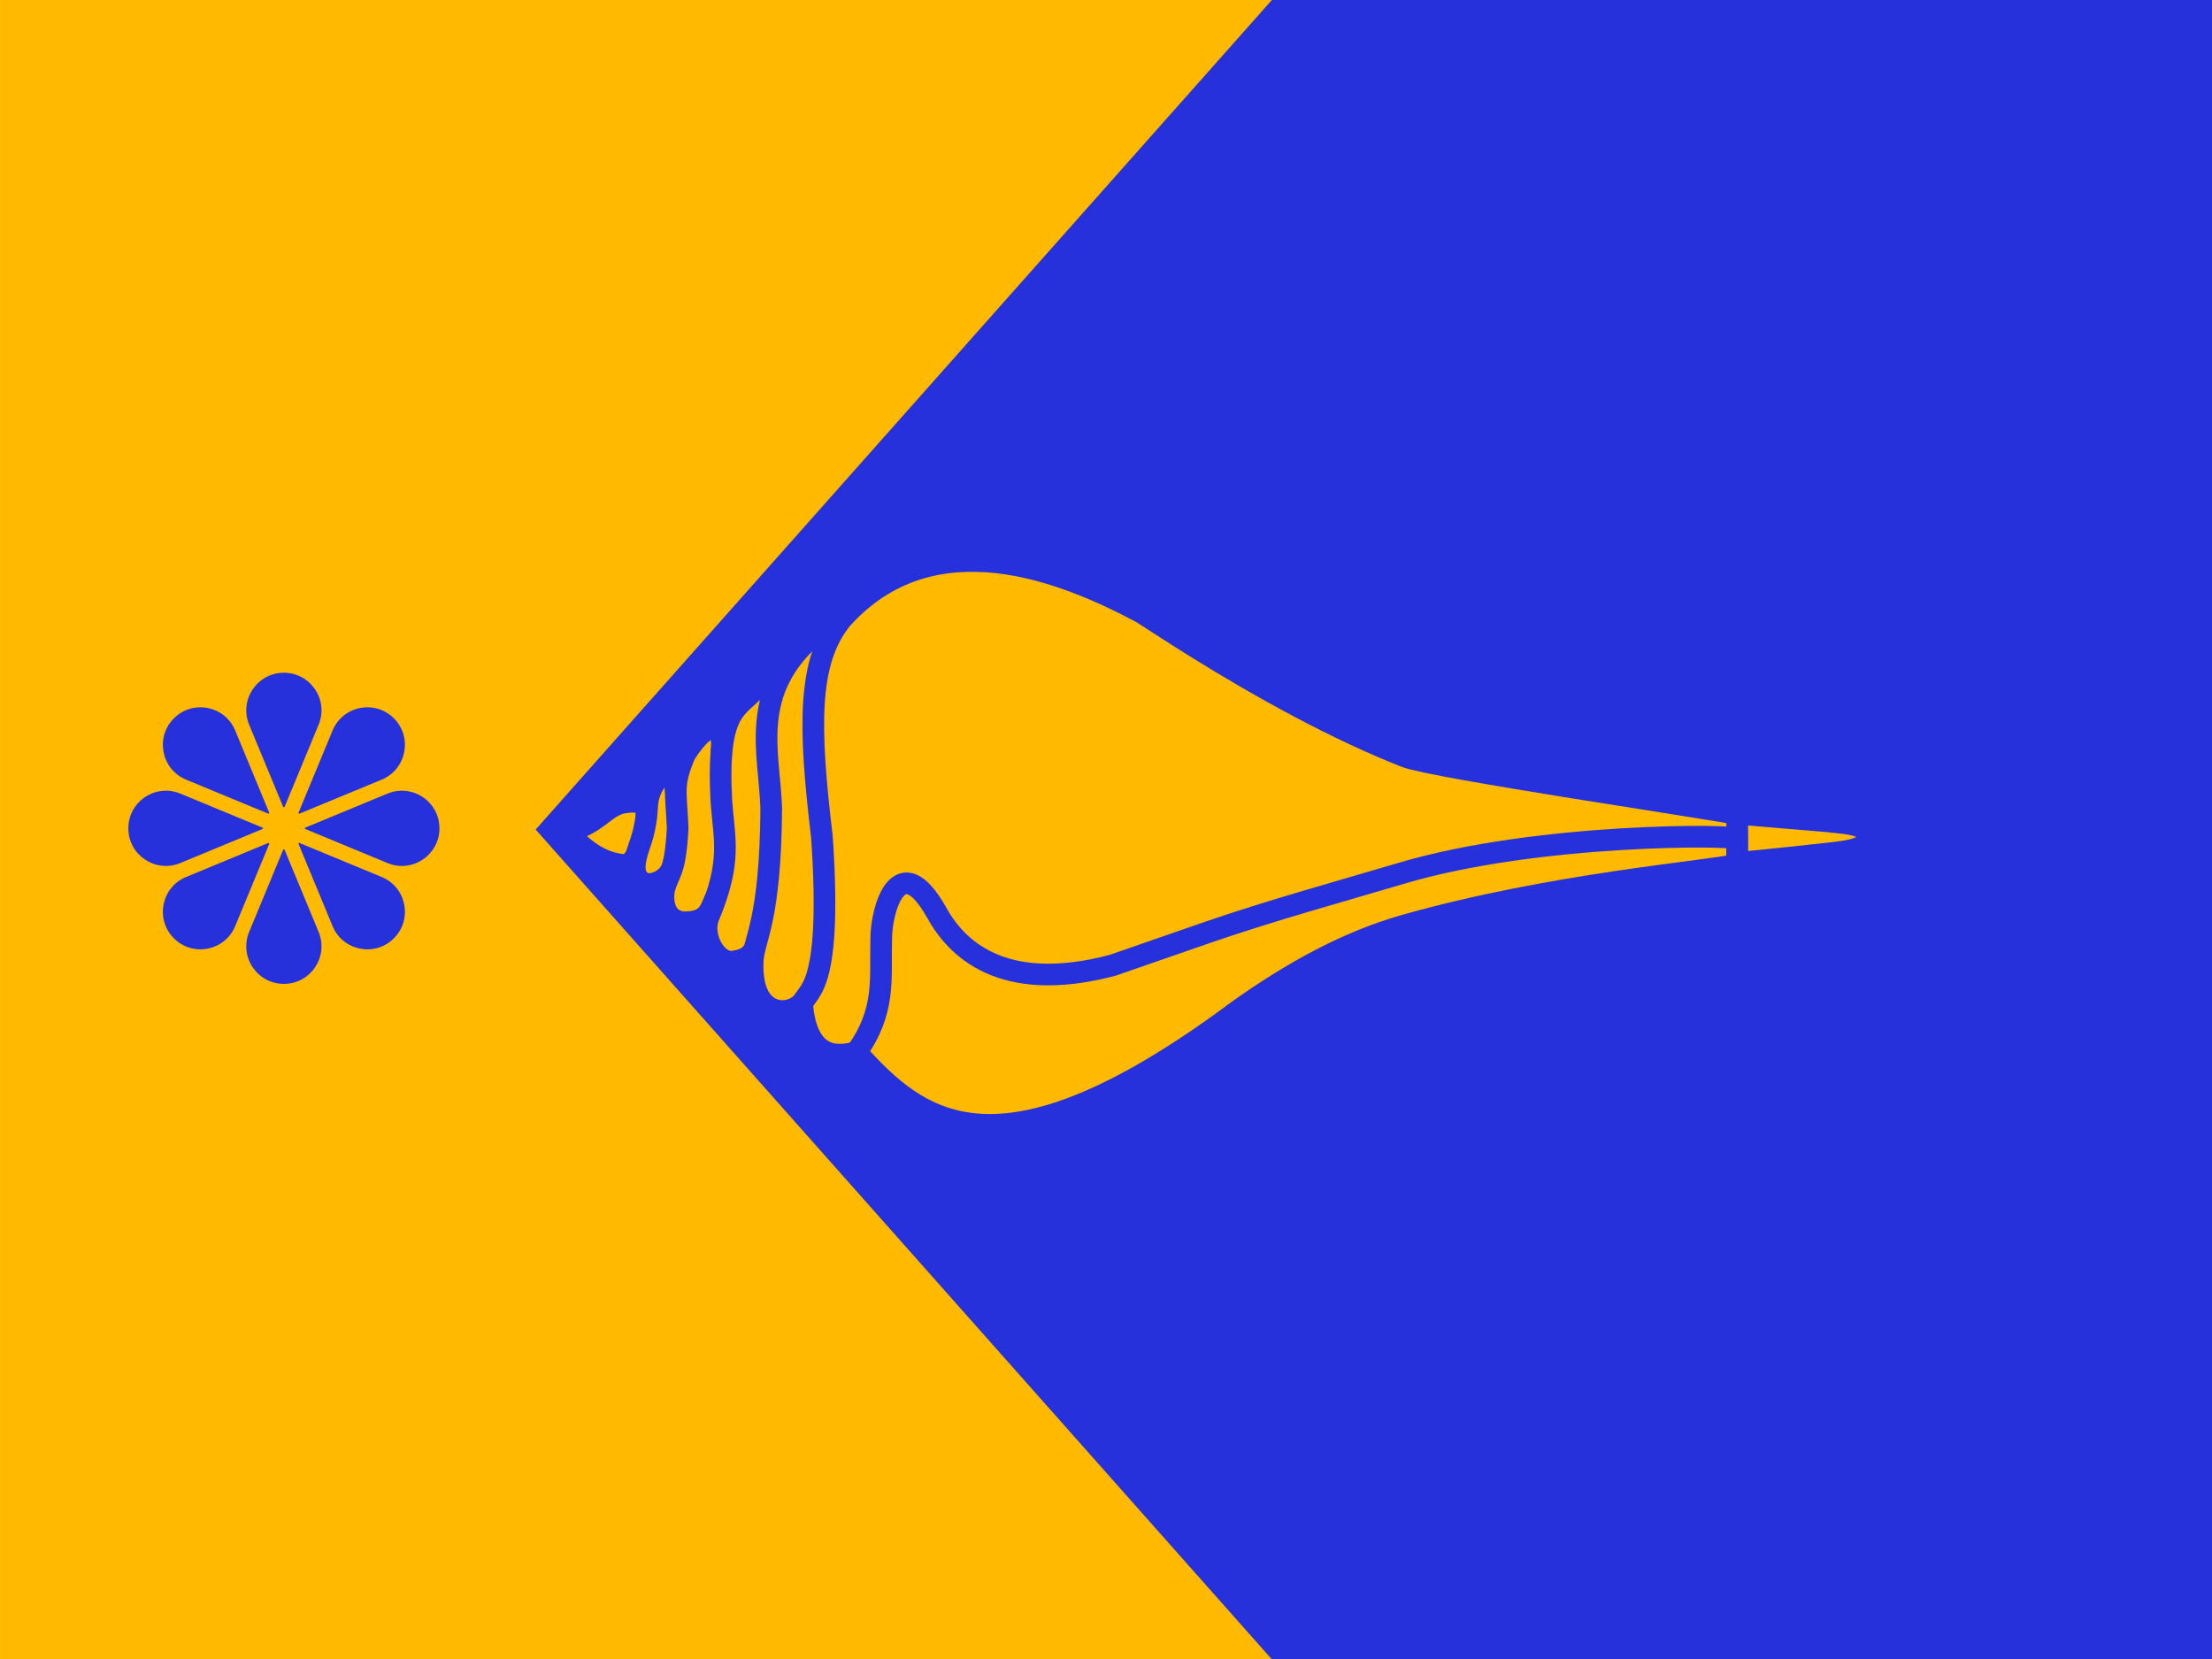 <?xml version="1.0" encoding="UTF-8" standalone="no"?>
<!DOCTYPE svg PUBLIC "-//W3C//DTD SVG 1.1//EN" "http://www.w3.org/Graphics/SVG/1.1/DTD/svg11.dtd">
<svg width="100%" height="100%" viewBox="0 0 400 300" version="1.1" xmlns="http://www.w3.org/2000/svg" xmlns:xlink="http://www.w3.org/1999/xlink" xml:space="preserve" xmlns:serif="http://www.serif.com/" style="fill-rule:evenodd;clip-rule:evenodd;stroke-miterlimit:2.1;">
    <g id="Group-copy-2" transform="matrix(1.049,0,0,1.049,-21.34,0)">
        <g id="Group" transform="matrix(0.286,0,0,0.286,-0.244,0)">
            <g id="rect3887" transform="matrix(1.907,0,0,1,-65.304,0)">
                <rect x="72" y="0" width="402" height="1000" style="fill:rgb(255,186,0);fill-rule:nonzero;"/>
            </g>
            <g id="Path" transform="matrix(0.523,0,0,1,800.94,0)">
                <path d="M72,0L1680,0L1680,1000.18L72,1000.18L-776.475,500L72,0Z" style="fill:rgb(38,49,219);"/>
            </g>
        </g>
        <g id="g62148" transform="matrix(5.11513e-17,-0.835,0.835,5.11514e-17,32.584,320.281)">
            <g id="g62132">
                <path id="path48775" d="M210.648,118.199C208.373,116.956 204.448,116.615 205.061,113.446C205.781,108.256 209.184,105.169 211.734,102.265C213.625,108.99 216.916,109.952 217.833,113.8C218.875,119.897 216.1,119.17 210.648,118.199Z" style="fill:rgb(255,186,0);fill-rule:nonzero;stroke:rgb(38,49,219);stroke-width:4.47px;"/>
                <path id="path47841" d="M205.571,124.477C201.878,123.793 200.46,119.995 201.314,118.13C202.66,115.744 205.427,116.2 208.445,117.159C214.265,119.268 216.565,118.697 218.675,119.138C222.616,119.942 227.122,124.081 221.438,124.739C216.419,125.164 212.312,127.315 205.571,124.477L205.571,124.477Z" style="fill:rgb(255,186,0);fill-rule:nonzero;stroke:rgb(38,49,219);stroke-width:4.47px;"/>
                <path id="path47839" d="M200.379,134.325C196.94,131.757 193.172,132.795 193.145,126.563C193.468,122.358 197.619,122.023 199.903,122.445C203.685,123.415 203.038,124.749 212.681,125.243C220.643,124.874 221.649,124.131 227.888,126.774C235.997,131.956 234.011,135.014 228.205,134.272C218.605,135.286 208.167,138.876 200.379,134.325Z" style="fill:rgb(255,186,0);fill-rule:nonzero;stroke:rgb(38,49,219);stroke-width:4.47px;"/>
                <path id="path47837" d="M192.486,142.9C187.332,141.204 185.736,140.889 185.074,136.852C184.419,133.13 190.455,130.022 194.295,131.646C205.892,136.476 210.202,134.838 218.164,134.265C237.255,133.235 237.178,137.493 241.595,141.602C244.88,144.881 242.191,145.958 236.723,144.287C221.169,143.542 207.978,149.32 192.486,142.9Z" style="fill:rgb(255,186,0);fill-rule:nonzero;stroke:rgb(38,49,219);stroke-width:4.47px;"/>
                <path id="path47109" d="M176.638,150.983C173.473,148.236 173.435,140.059 185.484,140.756C189.979,141.114 193.656,144.388 216.622,144.564C228.2,144.208 240.779,139.758 252.614,153.524C254.942,158.407 245.979,155.089 242.682,155.093C220.491,153.927 193.778,165.375 176.638,150.983Z" style="fill:rgb(255,186,0);fill-rule:nonzero;stroke:rgb(38,49,219);stroke-width:4.47px;"/>
            </g>
            <g id="g62136">
                <path id="path52545" d="M175.875,151.004C175.76,151 175.639,151.001 175.51,151.01C168.831,151.723 164.328,154.697 166.293,161.838L192.25,252.895L198.506,274.842C198.506,274.842 203.84,344.321 205.159,344.291C206.478,344.262 209.381,344.754 210.681,344.695C211.981,344.637 213.267,344.564 214.535,344.477C214.833,344.453 215.131,344.429 215.427,344.404C216.607,338.964 225.074,281.257 227.359,275.467C230.21,268.245 233.692,260.973 237.273,254.18C245.852,237.91 254.952,224.414 257.033,221.129C265.637,205.02 276.676,177.888 255.777,159.098C246.987,151.996 233.519,152.315 210.781,155.024C176.678,157.378 179.429,151.138 175.875,151.004L175.875,151.004ZM203.818,274.584C203.594,274.592 203.37,274.599 203.146,274.607C203.37,274.599 203.594,274.592 203.818,274.584Z" style="fill:rgb(255,186,0);fill-rule:nonzero;stroke:rgb(38,49,219);stroke-width:4.47px;"/>
                <path id="path52563" d="M166.354,162.149C152.163,174.91 139.024,190.66 171.764,236.584C172.849,238.107 173.982,239.66 175.168,241.25C182.84,252.11 189.116,263.349 192.52,275.336C201.111,305.595 203.657,338.088 205.062,343.857C205.497,343.889 205.934,343.919 206.373,343.947C207.226,343.999 209.519,343.951 210.385,343.99C211.252,344.029 211.694,302.946 203.268,274.605C199.433,261.708 195.755,248.236 191.172,234.896C188.901,228.286 186.576,221.668 184.289,215.055C178.18,191.94 188.04,182.585 195.34,178.613C208.686,171.026 196.002,167.256 189.666,167.264C181.51,167.044 174.913,168.278 166.354,162.149L166.354,162.149Z" style="fill:rgb(255,186,0);fill-rule:nonzero;stroke:rgb(38,49,219);stroke-width:4.47px;"/>
            </g>
            <path id="path52466" d="M215.58,343.951C213.511,343.995 211.439,344.019 209.367,344.023C208.046,344.016 206.726,344 205.406,343.977C206.075,350.553 206.713,357.038 207.438,363.352C207.856,367.124 208.424,371.397 211.109,370.957C213.496,370.524 213.539,366.592 214.008,362.637L215.58,343.951Z" style="fill:rgb(255,186,0);fill-rule:nonzero;stroke:rgb(38,49,219);stroke-width:4.47px;"/>
        </g>
        <g id="Path-copy" transform="matrix(0.092,0,0,0.092,-11.312,96.743)">
            <path d="M876,209C825.805,209 791.703,260.001 810.915,306.381L874.678,460.328C875.158,461.495 876.839,461.495 877.322,460.328L941.085,306.381C960.294,260.001 926.195,209 876,209ZM716.767,273.768C699.976,274.417 683.212,281.086 669.897,294.402C634.408,329.891 646.34,390.061 692.717,409.273L846.667,473.037C847.849,473.517 848.968,472.335 848.489,471.168L784.77,317.221C772.758,288.238 744.747,272.687 716.767,273.768ZM1035.23,273.768C1007.25,272.687 979.238,288.238 967.227,317.221L903.463,471.168C902.984,472.349 904.165,473.472 905.333,472.989L1059.28,409.273C1105.66,390.061 1117.62,329.86 1082.1,294.355C1068.79,281.047 1052.02,274.417 1035.23,273.768ZM655.688,429.995C618.185,429.564 584.501,459.718 584.501,500.501C584.501,550.695 635.5,584.798 681.877,565.586L835.827,501.822C836.995,501.34 836.995,499.662 835.827,499.179L681.877,435.415C673.18,431.81 664.343,430.094 655.688,429.995ZM1096.31,429.995C1087.66,430.094 1078.82,431.81 1070.12,435.415L916.173,499.179C915.005,499.662 915.005,501.34 916.173,501.822L1070.12,565.586C1116.5,584.798 1167.5,550.695 1167.5,500.501C1167.5,459.718 1133.82,429.564 1096.31,429.995ZM905.333,527.967C904.152,527.485 903.029,528.666 903.511,529.833L967.227,683.78C986.439,730.16 1046.64,742.12 1082.14,706.604C1117.63,671.111 1105.66,610.939 1059.28,591.731L905.333,527.967ZM846.667,528.012L692.717,591.731C646.34,610.939 634.394,671.098 669.897,706.604C705.389,742.093 765.561,730.16 784.77,683.78L848.533,529.833C849.016,528.652 847.835,527.533 846.667,528.012ZM876,539.807C875.462,539.807 874.918,540.092 874.678,540.674L810.915,694.62C791.703,741.001 825.805,792 876,792C926.195,792 960.294,741.001 941.085,694.62L877.322,540.674C877.082,540.092 876.538,539.807 876,539.807Z" style="fill:rgb(38,49,219);fill-rule:nonzero;"/>
        </g>
    </g>
</svg>
